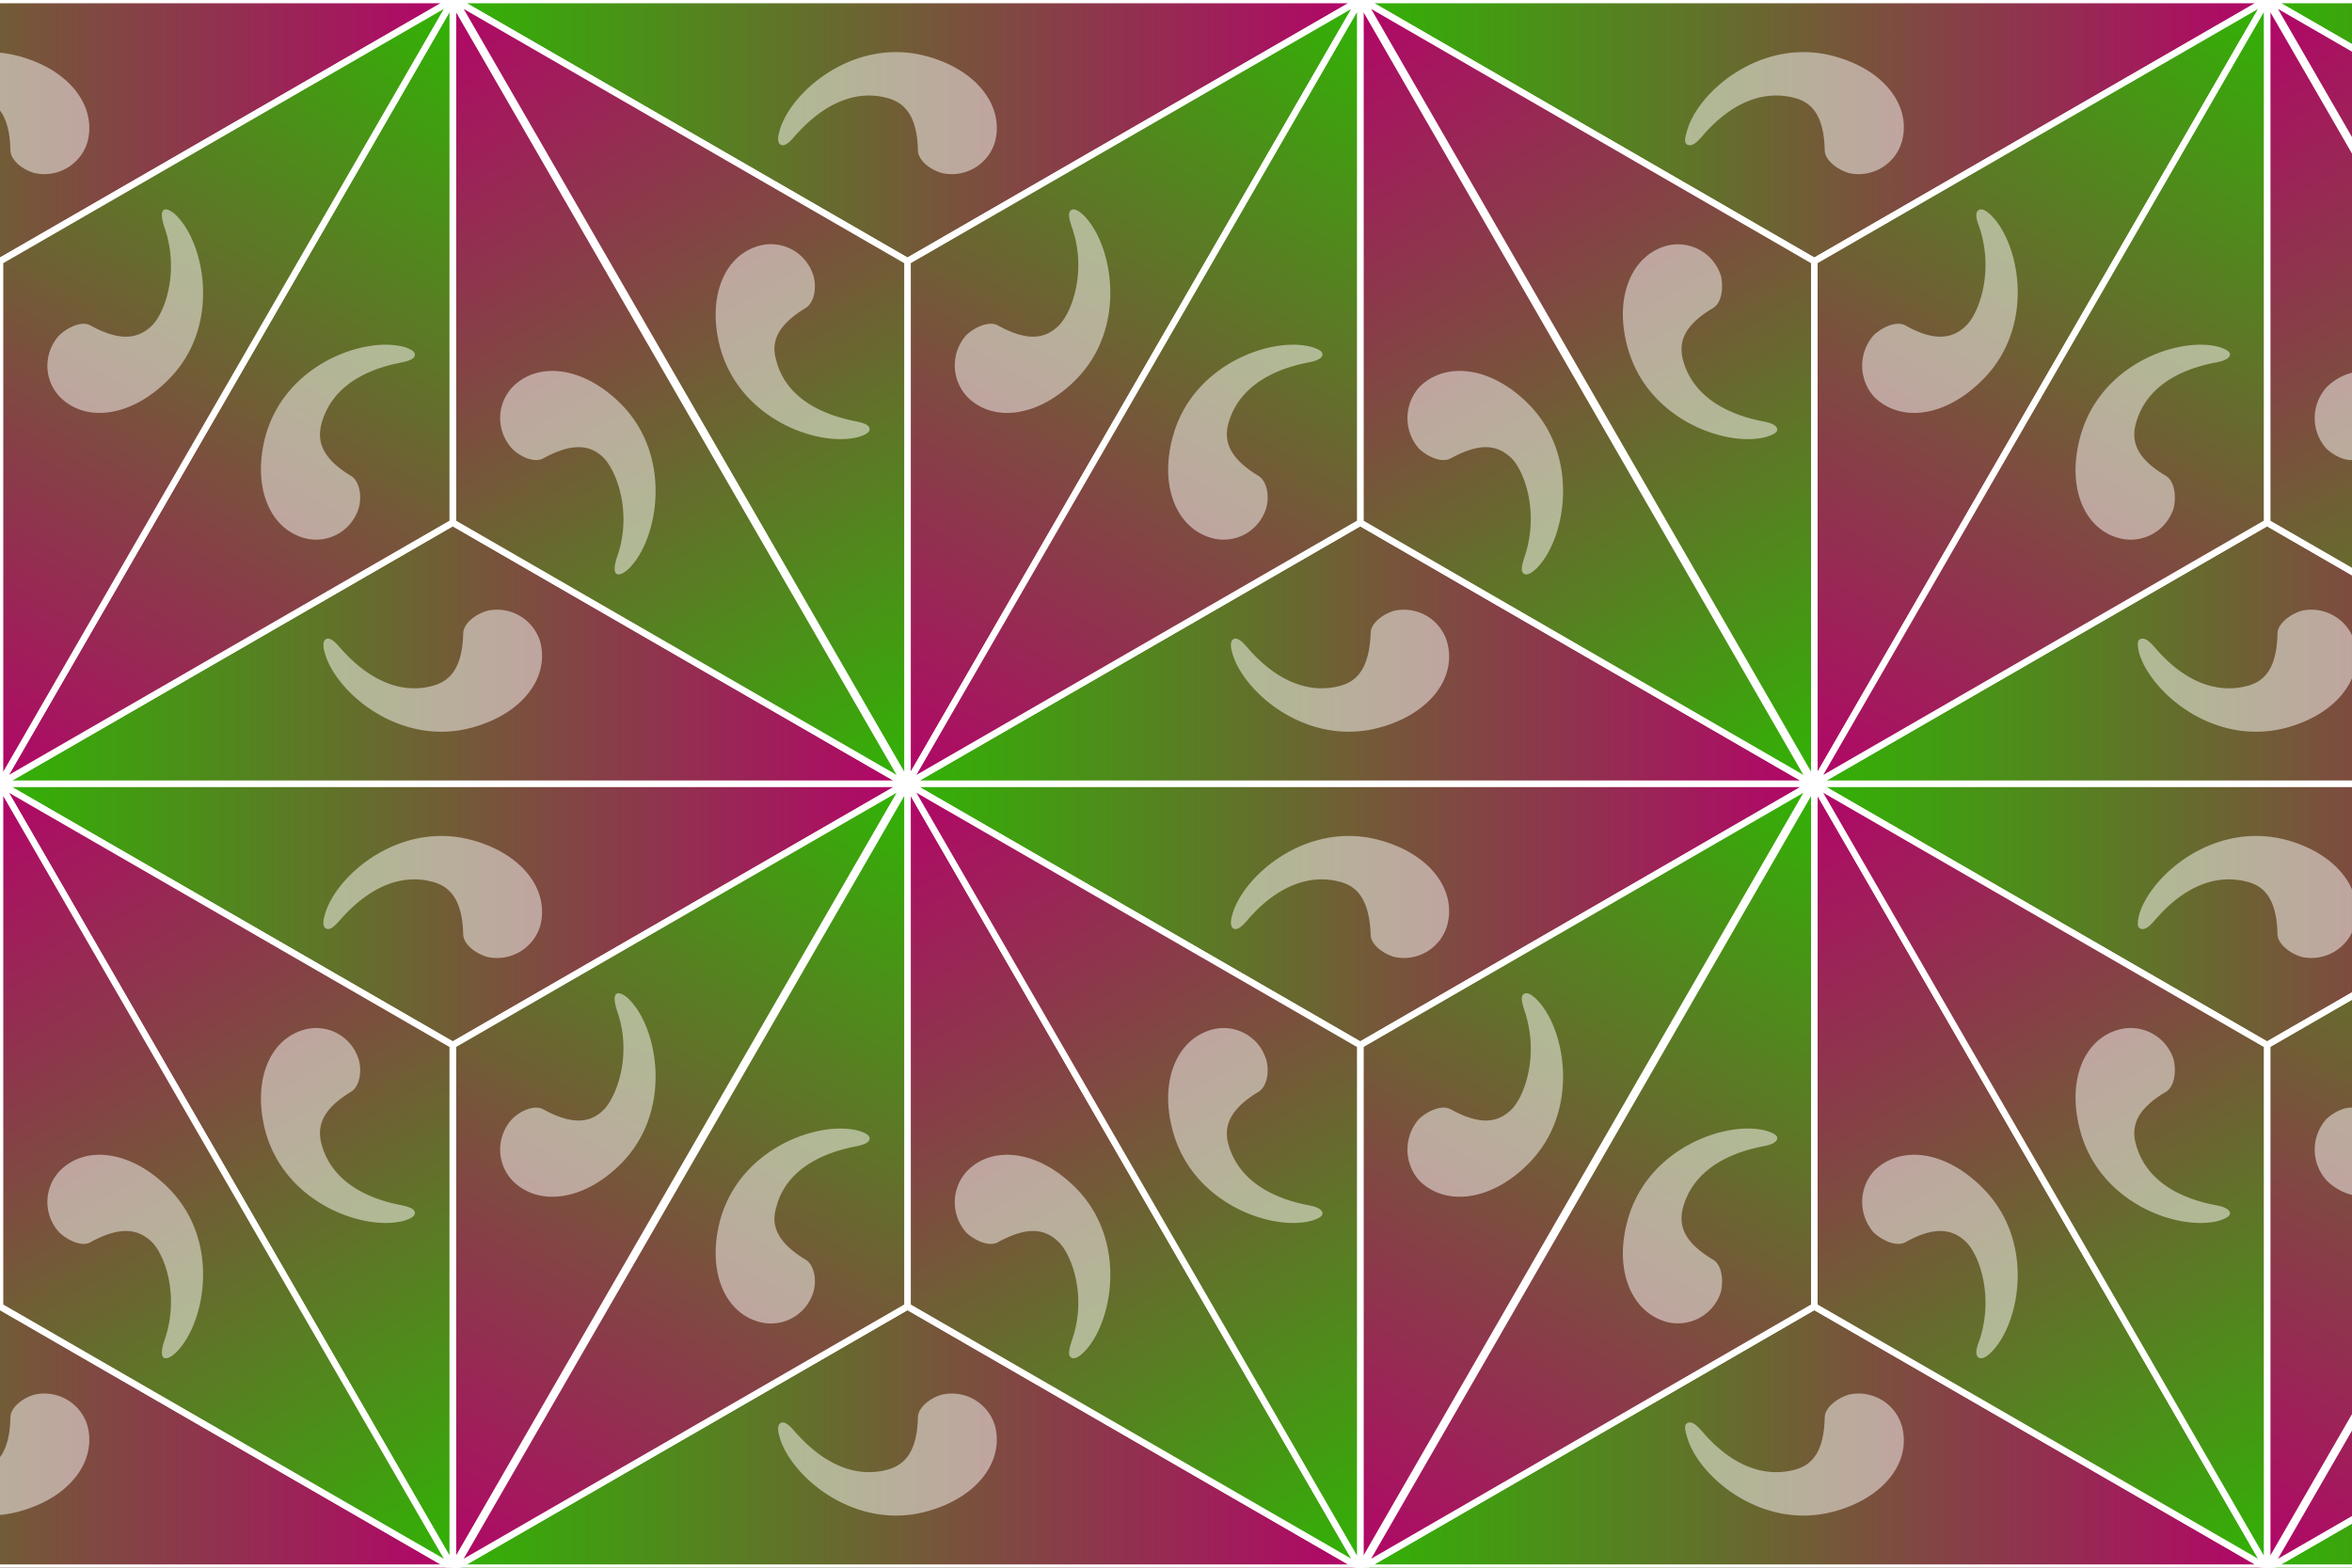 <svg id="Layer_1" data-name="Layer 1" xmlns="http://www.w3.org/2000/svg" xmlns:xlink="http://www.w3.org/1999/xlink" viewBox="0 0 360 240"><rect x="0" y="0" width="360" height="240" fill="#333333" stroke="none"/><defs><linearGradient id="linear-gradient" y1="100" x2="138.56" y2="100" gradientUnits="userSpaceOnUse"><stop offset="0" stop-color="#31b304"/><stop offset="1" stop-color="#b30469"/></linearGradient><linearGradient id="linear-gradient-2" x1="-480.43" y1="-880.3" x2="-341.87" y2="-880.3" gradientTransform="translate(643.4 -726.2) rotate(-120)" xlink:href="#linear-gradient"/><linearGradient id="linear-gradient-3" x1="619.19" y1="-674.13" x2="757.76" y2="-674.13" gradientTransform="matrix(-0.5, 0.87, -0.87, -0.5, -187.61, -863.3)" xlink:href="#linear-gradient"/><linearGradient id="linear-gradient-4" x1="69.59" y1="220" x2="208.15" y2="220" xlink:href="#linear-gradient"/><linearGradient id="linear-gradient-5" x1="-619.15" y1="-880.04" x2="-480.59" y2="-880.04" gradientTransform="translate(643.4 -726.2) rotate(-120)" xlink:href="#linear-gradient"/><linearGradient id="linear-gradient-6" x1="688.32" y1="-794.39" x2="826.89" y2="-794.39" gradientTransform="matrix(-0.5, 0.87, -0.87, -0.5, -187.61, -863.3)" xlink:href="#linear-gradient"/><linearGradient id="linear-gradient-7" y1="-33.74" x2="138.56" y2="-33.74" gradientTransform="matrix(1, 0, 0, -1, 0, 106.26)" xlink:href="#linear-gradient"/><linearGradient id="linear-gradient-8" x1="-364.61" y1="-813.43" x2="-226.05" y2="-813.43" gradientTransform="matrix(-0.5, 0.87, 0.87, 0.5, 643.39, 832.48)" xlink:href="#linear-gradient"/><linearGradient id="linear-gradient-9" x1="503.37" y1="-607.26" x2="641.94" y2="-607.26" gradientTransform="matrix(-0.5, -0.87, -0.87, 0.5, -187.61, 969.56)" xlink:href="#linear-gradient"/><linearGradient id="linear-gradient-10" x1="69.59" y1="86.26" x2="208.15" y2="86.26" gradientTransform="matrix(1, 0, 0, -1, 0, 106.26)" xlink:href="#linear-gradient"/><linearGradient id="linear-gradient-11" x1="-503.33" y1="-813.17" x2="-364.76" y2="-813.17" gradientTransform="matrix(-0.5, 0.87, 0.87, 0.5, 643.39, 832.48)" xlink:href="#linear-gradient"/><linearGradient id="linear-gradient-12" x1="572.5" y1="-727.52" x2="711.07" y2="-727.52" gradientTransform="matrix(-0.5, -0.87, -0.87, 0.5, -187.61, 969.56)" xlink:href="#linear-gradient"/><linearGradient id="linear-gradient-13" x1="138.87" y1="100" x2="277.43" y2="100" xlink:href="#linear-gradient"/><linearGradient id="linear-gradient-14" x1="-549.87" y1="-760.04" x2="-411.3" y2="-760.04" gradientTransform="translate(643.4 -726.2) rotate(-120)" xlink:href="#linear-gradient"/><linearGradient id="linear-gradient-15" x1="549.76" y1="-794.39" x2="688.32" y2="-794.39" gradientTransform="matrix(-0.5, 0.87, -0.87, -0.5, -187.61, -863.3)" xlink:href="#linear-gradient"/><linearGradient id="linear-gradient-16" x1="208.46" y1="220" x2="347.02" y2="220" xlink:href="#linear-gradient"/><linearGradient id="linear-gradient-17" x1="-688.58" y1="-759.77" x2="-550.02" y2="-759.77" gradientTransform="translate(643.4 -726.2) rotate(-120)" xlink:href="#linear-gradient"/><linearGradient id="linear-gradient-18" x1="618.89" y1="-914.66" x2="757.45" y2="-914.66" gradientTransform="matrix(-0.5, 0.87, -0.87, -0.5, -187.61, -863.3)" xlink:href="#linear-gradient"/><linearGradient id="linear-gradient-19" x1="138.87" y1="-33.74" x2="277.43" y2="-33.74" gradientTransform="matrix(1, 0, 0, -1, 0, 106.26)" xlink:href="#linear-gradient"/><linearGradient id="linear-gradient-20" x1="-434.05" y1="-693.17" x2="-295.48" y2="-693.17" gradientTransform="matrix(-0.5, 0.87, 0.87, 0.5, 643.39, 832.48)" xlink:href="#linear-gradient"/><linearGradient id="linear-gradient-21" x1="433.94" y1="-727.52" x2="572.5" y2="-727.52" gradientTransform="matrix(-0.5, -0.87, -0.87, 0.5, -187.61, 969.56)" xlink:href="#linear-gradient"/><linearGradient id="linear-gradient-22" x1="208.46" y1="86.26" x2="347.02" y2="86.26" gradientTransform="matrix(1, 0, 0, -1, 0, 106.26)" xlink:href="#linear-gradient"/><linearGradient id="linear-gradient-23" x1="-572.76" y1="-692.9" x2="-434.2" y2="-692.9" gradientTransform="matrix(-0.5, 0.87, 0.87, 0.5, 643.39, 832.48)" xlink:href="#linear-gradient"/><linearGradient id="linear-gradient-24" x1="503.07" y1="-847.79" x2="641.63" y2="-847.79" gradientTransform="matrix(-0.5, -0.87, -0.87, 0.5, -187.61, 969.56)" xlink:href="#linear-gradient"/><linearGradient id="linear-gradient-25" x1="277.74" y1="100" x2="416.3" y2="100" xlink:href="#linear-gradient"/><linearGradient id="linear-gradient-26" x1="-619.3" y1="-639.77" x2="-480.74" y2="-639.77" gradientTransform="translate(643.4 -726.2) rotate(-120)" xlink:href="#linear-gradient"/><linearGradient id="linear-gradient-27" x1="480.32" y1="-914.66" x2="618.89" y2="-914.66" gradientTransform="matrix(-0.5, 0.87, -0.87, -0.5, -187.61, -863.3)" xlink:href="#linear-gradient"/><linearGradient id="linear-gradient-28" x1="347.33" y1="220" x2="485.89" y2="220" xlink:href="#linear-gradient"/><linearGradient id="linear-gradient-29" x1="549.45" y1="-1034.92" x2="688.02" y2="-1034.92" gradientTransform="matrix(-0.5, 0.87, -0.87, -0.5, -187.61, -863.3)" xlink:href="#linear-gradient"/><linearGradient id="linear-gradient-30" x1="277.74" y1="-33.74" x2="416.3" y2="-33.74" gradientTransform="matrix(1, 0, 0, -1, 0, 106.26)" xlink:href="#linear-gradient"/><linearGradient id="linear-gradient-31" x1="-503.48" y1="-572.9" x2="-364.92" y2="-572.9" gradientTransform="matrix(-0.5, 0.87, 0.87, 0.5, 643.39, 832.48)" xlink:href="#linear-gradient"/><linearGradient id="linear-gradient-32" x1="364.5" y1="-847.79" x2="503.07" y2="-847.79" gradientTransform="matrix(-0.5, -0.87, -0.87, 0.5, -187.61, 969.56)" xlink:href="#linear-gradient"/><linearGradient id="linear-gradient-33" x1="347.33" y1="86.26" x2="485.89" y2="86.26" gradientTransform="matrix(1, 0, 0, -1, 0, 106.26)" xlink:href="#linear-gradient"/><linearGradient id="linear-gradient-34" x1="433.63" y1="-968.05" x2="572.2" y2="-968.05" gradientTransform="matrix(-0.5, -0.87, -0.87, 0.5, -187.61, 969.56)" xlink:href="#linear-gradient"/><linearGradient id="linear-gradient-35" x1="-69.28" y1="220" x2="69.28" y2="220" xlink:href="#linear-gradient"/><linearGradient id="linear-gradient-36" x1="-549.71" y1="-1000.3" x2="-411.15" y2="-1000.3" gradientTransform="translate(643.4 -726.2) rotate(-120)" xlink:href="#linear-gradient"/><linearGradient id="linear-gradient-37" x1="-69.28" y1="86.26" x2="69.28" y2="86.26" gradientTransform="matrix(1, 0, 0, -1, 0, 106.26)" xlink:href="#linear-gradient"/><linearGradient id="linear-gradient-38" x1="-433.89" y1="-933.43" x2="-295.33" y2="-933.43" gradientTransform="matrix(-0.5, 0.87, 0.87, 0.5, 643.39, 832.48)" xlink:href="#linear-gradient"/></defs><title>p31m</title><polygon points="69.3 80 0 120 138.6 120 69.3 80" stroke="#fff" stroke-miterlimit="10" fill="url(#linear-gradient)"/><path d="M82.7,98.3a6.9,6.9,0,0,0-8.1-4.8c-1.8.5-3.6,1.9-3.7,3.4-.1,5.3-2,7.4-4.7,8.1-4.4,1.2-9.4-.4-14.2-5.9-.7-.8-1.4-1.5-2-1.3s-.6,1.1-.3,2.1c1.6,6,11.4,14.5,22.5,11.5C80,109.3,84.1,103.7,82.7,98.3Z" fill="#fff" opacity="0.5"/><polygon points="69.3 80 138.6 120 69.3 0 69.3 80" stroke="#fff" stroke-miterlimit="10" fill="url(#linear-gradient-2)"/><path d="M78.5,59.2a6.9,6.9,0,0,0-.1,9.5c1.2,1.2,3.3,2.2,4.7,1.5,4.7-2.6,7.4-2,9.3-.1s4.5,8.4,2,15.3c-.3,1-.5,2-.1,2.4s1.3-.1,2-.8c4.4-4.4,6.8-17.1-1.3-25.2C89.3,56.1,82.4,55.3,78.5,59.2Z" fill="#fff" opacity="0.5"/><polygon points="69.3 80 69.3 0 0 120 69.3 80" stroke="#fff" stroke-miterlimit="10" fill="url(#linear-gradient-3)"/><path d="M46.7,82.4a6.8,6.8,0,0,0,8.2-4.6c.5-1.7.2-4-1.1-4.9-4.5-2.7-5.3-5.3-4.6-8,1.2-4.5,5-8,12.2-9.4,1-.2,2-.5,2.1-1.1s-.7-1-1.7-1.3c-6-1.6-18.2,2.6-21.2,13.8C38.6,74.6,41.3,81,46.7,82.4Z" fill="#fff" opacity="0.5"/><polygon points="138.9 200 69.6 240 208.2 240 138.9 200" stroke="#fff" stroke-miterlimit="10" fill="url(#linear-gradient-4)"/><path d="M152.3,218.3a6.9,6.9,0,0,0-8.1-4.8c-1.8.5-3.6,1.9-3.7,3.4-.1,5.3-2,7.4-4.7,8.1-4.4,1.2-9.4-.4-14.2-5.9-.7-.8-1.4-1.5-2-1.3s-.6,1.1-.3,2.1c1.6,6,11.4,14.5,22.5,11.5C149.6,229.3,153.7,223.7,152.3,218.3Z" fill="#fff" opacity="0.5"/><polygon points="138.9 200 208.2 240 138.9 120 138.9 200" stroke="#fff" stroke-miterlimit="10" fill="url(#linear-gradient-5)"/><path d="M148.1,179.2a7,7,0,0,0-.2,9.5c1.3,1.2,3.4,2.2,4.8,1.5,4.7-2.6,7.3-2,9.3-.1s4.5,8.4,2,15.3c-.3,1-.6,2-.1,2.4s1.3-.1,2-.8c4.4-4.4,6.8-17.1-1.3-25.2C158.9,176.1,152,175.3,148.1,179.2Z" fill="#fff" opacity="0.5"/><polygon points="138.9 200 138.9 120 69.6 240 138.9 200" stroke="#fff" stroke-miterlimit="10" fill="url(#linear-gradient-6)"/><path d="M116.3,202.4a6.8,6.8,0,0,0,8.2-4.6c.5-1.7.2-4-1.1-4.9-4.5-2.7-5.4-5.3-4.6-8,1.1-4.5,5-8,12.2-9.4,1-.2,2-.5,2.1-1.1s-.7-1-1.7-1.3c-6-1.6-18.2,2.6-21.2,13.8C108.2,194.6,110.9,201,116.3,202.4Z" fill="#fff" opacity="0.5"/><polygon points="69.3 160 0 120 138.6 120 69.3 160" stroke="#fff" stroke-miterlimit="10" fill="url(#linear-gradient-7)"/><path d="M82.7,141.7a6.9,6.9,0,0,1-8.1,4.8c-1.8-.5-3.6-1.9-3.7-3.4-.1-5.3-2-7.4-4.7-8.1-4.4-1.2-9.4.4-14.2,5.9-.7.8-1.4,1.5-2,1.3s-.6-1.1-.3-2.1c1.6-6,11.4-14.5,22.5-11.5C80,130.7,84.1,136.3,82.7,141.7Z" fill="#fff" opacity="0.5"/><polygon points="69.3 160 138.6 120 69.3 240 69.3 160" stroke="#fff" stroke-miterlimit="10" fill="url(#linear-gradient-8)"/><path d="M78.5,180.8a6.9,6.9,0,0,1-.1-9.5c1.2-1.2,3.3-2.2,4.7-1.5,4.7,2.6,7.4,2,9.3.1s4.5-8.4,2-15.3c-.3-1-.5-2-.1-2.4s1.3.1,2,.8c4.4,4.4,6.8,17.1-1.3,25.2C89.3,183.9,82.4,184.7,78.5,180.8Z" fill="#fff" opacity="0.5"/><polygon points="69.3 160 69.3 240 0 120 69.3 160" stroke="#fff" stroke-miterlimit="10" fill="url(#linear-gradient-9)"/><path d="M46.7,157.6a6.8,6.8,0,0,1,8.2,4.6c.5,1.7.2,4-1.1,4.9-4.5,2.7-5.3,5.3-4.6,8,1.2,4.5,5,8,12.2,9.4,1,.2,2,.5,2.1,1.1s-.7,1-1.7,1.3c-6,1.6-18.2-2.6-21.2-13.8C38.6,165.4,41.3,159,46.7,157.6Z" fill="#fff" opacity="0.5"/><polygon points="138.9 40 69.6 0 208.2 0 138.9 40" stroke="#fff" stroke-miterlimit="10" fill="url(#linear-gradient-10)"/><path d="M152.3,21.7a6.9,6.9,0,0,1-8.1,4.8c-1.8-.5-3.6-1.9-3.7-3.4-.1-5.3-2-7.4-4.7-8.1-4.4-1.2-9.4.4-14.2,5.9-.7.8-1.4,1.5-2,1.3s-.6-1.1-.3-2.1c1.6-6,11.4-14.5,22.5-11.5C149.6,10.7,153.7,16.3,152.3,21.7Z" fill="#fff" opacity="0.5"/><polygon points="138.9 40 208.2 0 138.9 120 138.9 40" stroke="#fff" stroke-miterlimit="10" fill="url(#linear-gradient-11)"/><path d="M148.1,60.8a7,7,0,0,1-.2-9.5c1.3-1.2,3.4-2.2,4.8-1.5,4.7,2.6,7.3,2,9.3.1s4.5-8.4,2-15.3c-.3-1-.6-2-.1-2.4s1.3.1,2,.8c4.4,4.4,6.8,17.1-1.3,25.2C158.9,63.9,152,64.7,148.1,60.8Z" fill="#fff" opacity="0.5"/><polygon points="138.9 40 138.9 120 69.6 0 138.9 40" stroke="#fff" stroke-miterlimit="10" fill="url(#linear-gradient-12)"/><path d="M116.3,37.6a6.8,6.8,0,0,1,8.2,4.6c.5,1.7.2,4-1.1,4.9-4.5,2.7-5.4,5.3-4.6,8,1.1,4.5,5,8,12.2,9.4,1,.2,2,.5,2.1,1.1s-.7,1-1.7,1.3c-6,1.6-18.2-2.6-21.2-13.8C108.2,45.4,110.9,39,116.3,37.6Z" fill="#fff" opacity="0.5"/><polygon points="208.2 80 138.9 120 277.4 120 208.2 80" stroke="#fff" stroke-miterlimit="10" fill="url(#linear-gradient-13)"/><path d="M221.5,98.3a6.9,6.9,0,0,0-8.1-4.8c-1.7.5-3.6,1.9-3.6,3.4-.2,5.3-2,7.4-4.7,8.1-4.4,1.2-9.5-.4-14.2-5.9-.7-.8-1.4-1.5-2-1.3s-.6,1.1-.3,2.1c1.6,6,11.4,14.5,22.5,11.5C218.9,109.3,223,103.7,221.5,98.3Z" fill="#fff" opacity="0.5"/><polygon points="208.2 80 277.4 120 208.2 0 208.2 80" stroke="#fff" stroke-miterlimit="10" fill="url(#linear-gradient-14)"/><path d="M217.3,59.2a7.1,7.1,0,0,0-.1,9.5c1.3,1.2,3.4,2.2,4.8,1.5,4.7-2.6,7.3-2,9.3-.1s4.4,8.4,2,15.3c-.3,1-.6,2-.1,2.4s1.3-.1,2-.8c4.4-4.4,6.8-17.1-1.3-25.2C228.2,56.1,221.3,55.3,217.3,59.2Z" fill="#fff" opacity="0.5"/><polygon points="208.2 80 208.2 0 138.9 120 208.2 80" stroke="#fff" stroke-miterlimit="10" fill="url(#linear-gradient-15)"/><path d="M185.6,82.4a6.8,6.8,0,0,0,8.2-4.6c.5-1.7.2-4-1.1-4.9-4.5-2.7-5.4-5.3-4.7-8,1.2-4.5,5.1-8,12.2-9.4,1.1-.2,2-.5,2.2-1.1s-.7-1-1.7-1.3c-6-1.6-18.2,2.6-21.2,13.8C177.4,74.6,180.2,81,185.6,82.4Z" fill="#fff" opacity="0.5"/><polygon points="277.7 200 208.5 240 347 240 277.7 200" stroke="#fff" stroke-miterlimit="10" fill="url(#linear-gradient-16)"/><path d="M291.1,218.3a6.9,6.9,0,0,0-8.1-4.8c-1.7.5-3.6,1.9-3.7,3.4-.1,5.3-1.9,7.4-4.6,8.1-4.5,1.2-9.5-.4-14.2-5.9-.7-.8-1.4-1.5-2.1-1.3s-.5,1.1-.2,2.1c1.6,6,11.4,14.5,22.5,11.5C288.5,229.3,292.6,223.7,291.1,218.3Z" fill="#fff" opacity="0.5"/><polygon points="277.7 200 347 240 277.7 120 277.7 200" stroke="#fff" stroke-miterlimit="10" fill="url(#linear-gradient-17)"/><path d="M286.9,179.2a7.1,7.1,0,0,0-.1,9.5c1.3,1.2,3.4,2.2,4.8,1.5,4.6-2.6,7.3-2,9.3-.1s4.4,8.4,2,15.3c-.4,1-.6,2-.1,2.4s1.3-.1,2-.8c4.4-4.4,6.8-17.1-1.4-25.2C297.7,176.1,290.9,175.3,286.9,179.2Z" fill="#fff" opacity="0.5"/><polygon points="277.7 200 277.7 120 208.5 240 277.7 200" stroke="#fff" stroke-miterlimit="10" fill="url(#linear-gradient-18)"/><path d="M255.2,202.4a6.9,6.9,0,0,0,8.2-4.6c.4-1.7.2-4-1.1-4.9-4.6-2.7-5.4-5.3-4.7-8,1.2-4.5,5.1-8,12.2-9.4,1.1-.2,2-.5,2.2-1.1s-.7-1-1.7-1.3c-6-1.6-18.2,2.6-21.2,13.8C247,194.6,249.8,201,255.2,202.4Z" fill="#fff" opacity="0.5"/><polygon points="208.2 160 138.9 120 277.4 120 208.2 160" stroke="#fff" stroke-miterlimit="10" fill="url(#linear-gradient-19)"/><path d="M221.5,141.7a6.9,6.9,0,0,1-8.1,4.8c-1.7-.5-3.6-1.9-3.6-3.4-.2-5.3-2-7.4-4.7-8.1-4.4-1.2-9.5.4-14.2,5.9-.7.8-1.4,1.5-2,1.3s-.6-1.1-.3-2.1c1.6-6,11.4-14.5,22.5-11.5C218.9,130.7,223,136.3,221.5,141.7Z" fill="#fff" opacity="0.5"/><polygon points="208.2 160 277.4 120 208.2 240 208.2 160" stroke="#fff" stroke-miterlimit="10" fill="url(#linear-gradient-20)"/><path d="M217.3,180.8a7.1,7.1,0,0,1-.1-9.5c1.3-1.2,3.4-2.2,4.8-1.5,4.7,2.6,7.3,2,9.3.1s4.4-8.4,2-15.3c-.3-1-.6-2-.1-2.4s1.3.1,2,.8c4.4,4.4,6.8,17.1-1.3,25.2C228.2,183.9,221.3,184.7,217.3,180.8Z" fill="#fff" opacity="0.5"/><polygon points="208.2 160 208.2 240 138.9 120 208.2 160" stroke="#fff" stroke-miterlimit="10" fill="url(#linear-gradient-21)"/><path d="M185.6,157.6a6.8,6.8,0,0,1,8.2,4.6c.5,1.7.2,4-1.1,4.9-4.5,2.7-5.4,5.3-4.7,8,1.2,4.5,5.1,8,12.2,9.4,1.1.2,2,.5,2.2,1.1s-.7,1-1.7,1.3c-6,1.6-18.2-2.6-21.2-13.8C177.4,165.4,180.2,159,185.6,157.6Z" fill="#fff" opacity="0.5"/><polygon points="277.7 40 208.5 0 347 0 277.7 40" stroke="#fff" stroke-miterlimit="10" fill="url(#linear-gradient-22)"/><path d="M291.1,21.7a6.9,6.9,0,0,1-8.1,4.8c-1.7-.5-3.6-1.9-3.7-3.4-.1-5.3-1.9-7.4-4.6-8.1-4.5-1.2-9.5.4-14.2,5.9-.7.8-1.4,1.5-2.1,1.3s-.5-1.1-.2-2.1c1.6-6,11.4-14.5,22.5-11.5C288.5,10.7,292.6,16.3,291.1,21.7Z" fill="#fff" opacity="0.5"/><polygon points="277.7 40 347 0 277.7 120 277.7 40" stroke="#fff" stroke-miterlimit="10" fill="url(#linear-gradient-23)"/><path d="M286.9,60.8a7.1,7.1,0,0,1-.1-9.5c1.3-1.2,3.4-2.2,4.8-1.5,4.6,2.6,7.3,2,9.3.1s4.4-8.4,2-15.3c-.4-1-.6-2-.1-2.4s1.3.1,2,.8c4.4,4.4,6.8,17.1-1.4,25.2C297.7,63.9,290.9,64.7,286.9,60.8Z" fill="#fff" opacity="0.5"/><polygon points="277.7 40 277.7 120 208.5 0 277.7 40" stroke="#fff" stroke-miterlimit="10" fill="url(#linear-gradient-24)"/><path d="M255.2,37.6a6.9,6.9,0,0,1,8.2,4.6c.4,1.7.2,4-1.1,4.9-4.6,2.7-5.4,5.3-4.7,8,1.2,4.5,5.1,8,12.2,9.4,1.1.2,2,.5,2.2,1.1s-.7,1-1.7,1.3c-6,1.6-18.2-2.6-21.2-13.8C247,45.4,249.8,39,255.2,37.6Z" fill="#fff" opacity="0.5"/><polygon points="347 80 277.7 120 416.3 120 347 80" stroke="#fff" stroke-miterlimit="10" fill="url(#linear-gradient-25)"/><path d="M360.4,98.3a6.9,6.9,0,0,0-8.1-4.8c-1.7.5-3.6,1.9-3.7,3.4-.1,5.3-1.9,7.4-4.6,8.1-4.5,1.2-9.5-.4-14.2-5.9-.7-.8-1.4-1.5-2.1-1.3s-.5,1.1-.3,2.1c1.7,6,11.4,14.5,22.6,11.5C357.7,109.3,361.9,103.7,360.4,98.3Z" fill="#fff" opacity="0.5"/><polygon points="347 80 416.3 120 347 0 347 80" stroke="#fff" stroke-miterlimit="10" fill="url(#linear-gradient-26)"/><path d="M356.2,59.2a7,7,0,0,0-.1,9.5c1.3,1.2,3.4,2.2,4.8,1.5,4.6-2.6,7.3-2,9.3-.1s4.4,8.4,2,15.3c-.4,1-.6,2-.1,2.4s1.2-.1,1.9-.8c4.4-4.4,6.9-17.1-1.3-25.2C367,56.1,360.2,55.3,356.2,59.2Z" fill="#fff" opacity="0.5"/><polygon points="347 80 347 0 277.7 120 347 80" stroke="#fff" stroke-miterlimit="10" fill="url(#linear-gradient-27)"/><path d="M324.4,82.4a6.9,6.9,0,0,0,8.3-4.6c.4-1.7.2-4-1.1-4.9-4.6-2.7-5.4-5.3-4.7-8,1.2-4.5,5-8,12.2-9.4,1.1-.2,2-.5,2.2-1.1s-.8-1-1.7-1.3c-6.1-1.6-18.2,2.6-21.2,13.8C316.3,74.6,319,81,324.4,82.4Z" fill="#fff" opacity="0.5"/><polygon points="416.6 200 347.3 240 485.9 240 416.6 200" stroke="#fff" stroke-miterlimit="10" fill="url(#linear-gradient-28)"/><polygon points="416.6 200 416.6 120 347.3 240 416.6 200" stroke="#fff" stroke-miterlimit="10" fill="url(#linear-gradient-29)"/><polygon points="347 160 277.7 120 416.3 120 347 160" stroke="#fff" stroke-miterlimit="10" fill="url(#linear-gradient-30)"/><path d="M360.4,141.7a6.9,6.9,0,0,1-8.1,4.8c-1.7-.5-3.6-1.9-3.7-3.4-.1-5.3-1.9-7.4-4.6-8.1-4.5-1.2-9.5.4-14.2,5.9-.7.8-1.4,1.5-2.1,1.3s-.5-1.1-.3-2.1c1.7-6,11.4-14.5,22.6-11.5C357.7,130.7,361.9,136.3,360.4,141.7Z" fill="#fff" opacity="0.5"/><polygon points="347 160 416.3 120 347 240 347 160" stroke="#fff" stroke-miterlimit="10" fill="url(#linear-gradient-31)"/><path d="M356.2,180.8a7,7,0,0,1-.1-9.5c1.3-1.2,3.4-2.2,4.8-1.5,4.6,2.6,7.3,2,9.3.1s4.4-8.4,2-15.3c-.4-1-.6-2-.1-2.4s1.2.1,1.9.8c4.4,4.4,6.9,17.1-1.3,25.2C367,183.9,360.2,184.7,356.2,180.8Z" fill="#fff" opacity="0.5"/><polygon points="347 160 347 240 277.7 120 347 160" stroke="#fff" stroke-miterlimit="10" fill="url(#linear-gradient-32)"/><path d="M324.4,157.6a6.9,6.9,0,0,1,8.3,4.6c.4,1.7.2,4-1.1,4.9-4.6,2.7-5.4,5.3-4.7,8,1.2,4.5,5,8,12.2,9.4,1.1.2,2,.5,2.2,1.1s-.8,1-1.7,1.3c-6.1,1.6-18.2-2.6-21.2-13.8C316.3,165.4,319,159,324.4,157.6Z" fill="#fff" opacity="0.5"/><polygon points="416.6 40 347.3 0 485.9 0 416.6 40" stroke="#fff" stroke-miterlimit="10" fill="url(#linear-gradient-33)"/><polygon points="416.6 40 416.6 120 347.3 0 416.6 40" stroke="#fff" stroke-miterlimit="10" fill="url(#linear-gradient-34)"/><polygon points="0 200 -69.3 240 69.3 240 0 200" stroke="#fff" stroke-miterlimit="10" fill="url(#linear-gradient-35)"/><path d="M13.4,218.3a6.9,6.9,0,0,0-8.1-4.8c-1.8.5-3.6,1.9-3.7,3.4-.1,5.3-1.9,7.4-4.6,8.1-4.5,1.2-9.5-.4-14.2-5.9-.8-.8-1.5-1.5-2.1-1.3s-.5,1.1-.3,2.1c1.6,6,11.4,14.5,22.5,11.5C10.7,229.3,14.8,223.7,13.4,218.3Z" fill="#fff" opacity="0.5"/><polygon points="0 200 69.3 240 0 120 0 200" stroke="#fff" stroke-miterlimit="10" fill="url(#linear-gradient-36)"/><path d="M9.2,179.2a6.9,6.9,0,0,0-.1,9.5c1.3,1.2,3.4,2.2,4.7,1.5,4.7-2.6,7.4-2,9.4-.1s4.4,8.4,1.9,15.3c-.3,1-.5,2-.1,2.4s1.3-.1,2-.8c4.4-4.4,6.9-17.1-1.3-25.2C20,176.1,13.1,175.3,9.2,179.2Z" fill="#fff" opacity="0.5"/><polygon points="0 40 -69.3 0 69.3 0 0 40" stroke="#fff" stroke-miterlimit="10" fill="url(#linear-gradient-37)"/><path d="M13.4,21.7a6.9,6.9,0,0,1-8.1,4.8c-1.8-.5-3.6-1.9-3.7-3.4C1.5,17.8-.3,15.7-3,15c-4.5-1.2-9.5.4-14.2,5.9-.8.8-1.5,1.5-2.1,1.3s-.5-1.1-.3-2.1C-18,14.1-8.2,5.6,2.9,8.6,10.7,10.7,14.8,16.3,13.4,21.7Z" fill="#fff" opacity="0.5"/><polygon points="0 40 69.3 0 0 120 0 40" stroke="#fff" stroke-miterlimit="10" fill="url(#linear-gradient-38)"/><path d="M9.2,60.8a6.9,6.9,0,0,1-.1-9.5c1.3-1.2,3.4-2.2,4.7-1.5,4.7,2.6,7.4,2,9.4.1s4.4-8.4,1.9-15.3c-.3-1-.5-2-.1-2.4s1.3.1,2,.8c4.4,4.4,6.9,17.1-1.3,25.2C20,63.9,13.1,64.7,9.2,60.8Z" fill="#fff" opacity="0.5"/></svg>